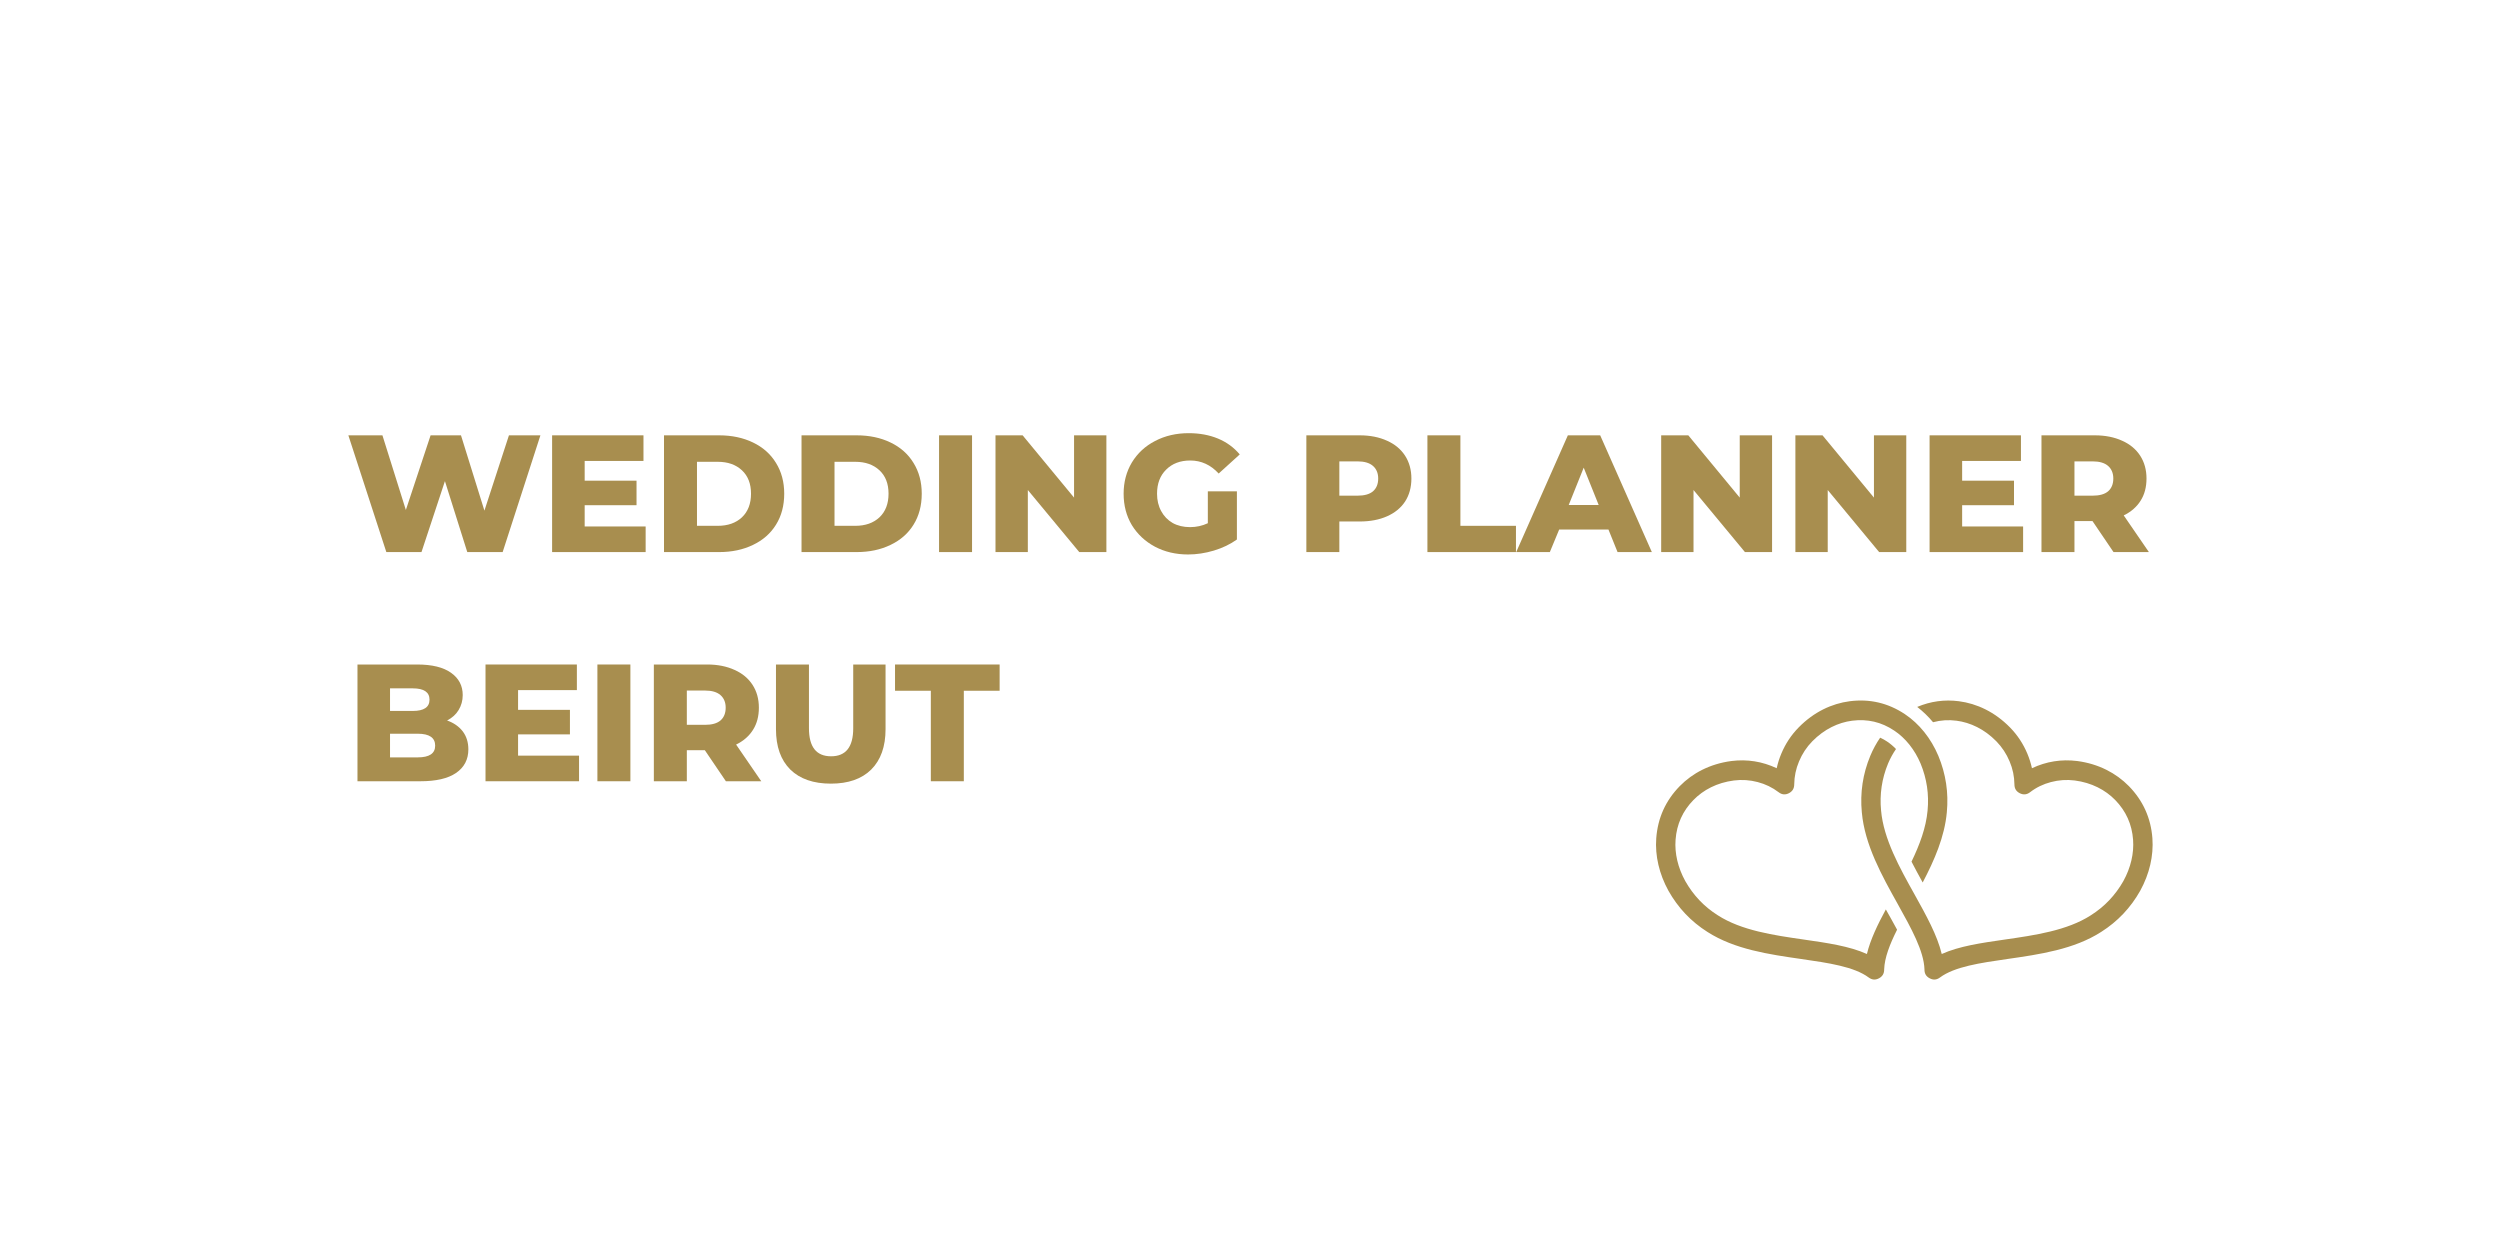 <svg xmlns="http://www.w3.org/2000/svg" xmlns:xlink="http://www.w3.org/1999/xlink" width="240" zoomAndPan="magnify" viewBox="0 0 180 90" height="120" preserveAspectRatio="xMidYMid meet" version="1.2"><defs><clipPath id="5664e9b137"><path d="M 119.105 50.309 L 155 50.309 L 155 70.559 L 119.105 70.559 Z M 119.105 50.309 "/></clipPath></defs><g id="65f2b148de"><rect x="0" width="180" y="0" height="90" style="fill:#ffffff;fill-opacity:1;stroke:none;"/><rect x="0" width="180" y="0" height="90" style="fill:#ffffff;fill-opacity:1;stroke:none;"/><g clip-rule="nonzero" clip-path="url(#5664e9b137)"><path style=" stroke:none;fill-rule:evenodd;fill:#a88e4f;fill-opacity:1;" d="M 146.301 55.312 C 147.336 54.824 148.422 54.652 149.559 54.793 C 151.098 54.996 152.359 55.664 153.281 56.602 C 154.297 57.645 154.863 58.895 154.973 60.355 C 155.066 61.617 154.758 62.93 154.098 64.129 C 153.406 65.359 152.469 66.348 151.285 67.098 C 149.332 68.355 146.852 68.715 144.539 69.047 C 142.566 69.332 140.727 69.598 139.672 70.383 C 139.438 70.555 139.195 70.574 138.938 70.438 C 138.68 70.305 138.555 70.09 138.562 69.797 C 138.52 68.473 137.613 66.844 136.641 65.098 C 135.492 63.039 134.258 60.828 134.051 58.484 C 133.918 57.078 134.121 55.723 134.66 54.422 C 134.852 53.961 135.09 53.523 135.371 53.113 C 135.547 53.191 135.715 53.285 135.871 53.391 C 136.105 53.547 136.316 53.727 136.512 53.93 C 136.285 54.258 136.098 54.605 135.941 54.973 C 135.492 56.062 135.324 57.191 135.438 58.363 C 135.617 60.398 136.773 62.477 137.852 64.406 C 138.688 65.91 139.48 67.332 139.805 68.688 C 141.062 68.121 142.656 67.891 144.344 67.648 C 146.512 67.336 148.836 67 150.539 65.902 C 151.523 65.281 152.305 64.457 152.883 63.438 C 153.41 62.48 153.656 61.445 153.582 60.461 C 153.5 59.348 153.07 58.395 152.293 57.598 C 151.582 56.871 150.594 56.352 149.383 56.195 C 148.805 56.121 148.23 56.16 147.668 56.309 C 147.117 56.453 146.613 56.695 146.16 57.043 C 145.93 57.219 145.684 57.242 145.426 57.113 C 145.168 56.984 145.039 56.773 145.039 56.48 C 145.031 55.902 144.918 55.352 144.691 54.82 C 144.465 54.277 144.148 53.797 143.738 53.375 C 142.875 52.496 141.867 52.02 140.867 51.891 C 140.297 51.816 139.734 51.852 139.18 52 C 138.84 51.59 138.457 51.223 138.039 50.898 C 139.004 50.492 140.004 50.355 141.039 50.488 C 142.336 50.656 143.629 51.262 144.723 52.379 C 145.262 52.93 145.676 53.562 145.973 54.273 C 146.113 54.609 146.223 54.957 146.301 55.312 Z M 126.555 56.309 C 127.105 56.453 127.609 56.695 128.066 57.043 C 128.293 57.219 128.539 57.242 128.797 57.113 C 129.051 56.984 129.184 56.773 129.184 56.48 C 129.191 55.906 129.305 55.352 129.531 54.82 C 129.758 54.277 130.074 53.793 130.484 53.375 C 131.348 52.496 132.355 52.02 133.355 51.891 C 134.453 51.75 135.461 51.984 136.383 52.602 C 137.195 53.141 137.855 53.969 138.281 54.973 C 138.73 56.062 138.898 57.191 138.785 58.363 C 138.676 59.59 138.215 60.824 137.629 62.039 C 137.895 62.559 138.172 63.062 138.434 63.539 C 139.277 61.934 140.012 60.246 140.172 58.484 C 140.305 57.078 140.102 55.723 139.562 54.422 C 139.027 53.156 138.188 52.109 137.145 51.414 C 135.938 50.613 134.617 50.305 133.184 50.488 C 131.887 50.656 130.594 51.262 129.5 52.379 C 128.961 52.93 128.547 53.559 128.25 54.273 C 128.109 54.609 128 54.957 127.922 55.312 C 126.883 54.824 125.801 54.652 124.664 54.793 C 123.125 54.996 121.859 55.664 120.941 56.602 C 119.922 57.645 119.359 58.895 119.25 60.355 C 119.156 61.617 119.465 62.93 120.125 64.129 C 120.816 65.359 121.75 66.348 122.934 67.098 C 124.891 68.355 127.371 68.715 129.68 69.047 C 131.656 69.332 133.496 69.598 134.551 70.383 C 134.785 70.555 135.027 70.574 135.285 70.438 C 135.539 70.305 135.664 70.09 135.66 69.797 C 135.688 68.953 136.066 67.984 136.59 66.938 C 136.312 66.418 136.035 65.934 135.828 65.562 L 135.781 65.477 C 135.18 66.59 134.664 67.66 134.418 68.688 C 133.16 68.121 131.562 67.891 129.875 67.648 C 127.711 67.336 125.387 67 123.684 65.902 C 122.695 65.281 121.918 64.457 121.34 63.438 C 120.812 62.48 120.566 61.445 120.641 60.461 C 120.723 59.348 121.152 58.391 121.93 57.598 C 122.641 56.871 123.625 56.352 124.84 56.195 C 125.418 56.121 125.992 56.16 126.555 56.309 Z M 126.555 56.309 "/></g><g style="fill:#a88e4f;fill-opacity:1;"><g transform="translate(24.894, 39.75)"><path style="stroke:none" d="M 14.016 -8.406 L 11.297 0 L 8.75 0 L 7.141 -5.109 L 5.453 0 L 2.922 0 L 0.188 -8.406 L 2.641 -8.406 L 4.328 -3.031 L 6.109 -8.406 L 8.297 -8.406 L 9.984 -2.984 L 11.75 -8.406 Z M 14.016 -8.406 "/></g></g><g style="fill:#a88e4f;fill-opacity:1;"><g transform="translate(38.908, 39.75)"><path style="stroke:none" d="M 7.578 -1.844 L 7.578 0 L 0.844 0 L 0.844 -8.406 L 7.422 -8.406 L 7.422 -6.562 L 3.188 -6.562 L 3.188 -5.141 L 6.922 -5.141 L 6.922 -3.375 L 3.188 -3.375 L 3.188 -1.844 Z M 7.578 -1.844 "/></g></g><g style="fill:#a88e4f;fill-opacity:1;"><g transform="translate(46.964, 39.75)"><path style="stroke:none" d="M 0.844 -8.406 L 4.812 -8.406 C 5.727 -8.406 6.539 -8.234 7.25 -7.891 C 7.969 -7.547 8.52 -7.055 8.906 -6.422 C 9.301 -5.785 9.5 -5.047 9.5 -4.203 C 9.5 -3.348 9.301 -2.602 8.906 -1.969 C 8.52 -1.344 7.969 -0.859 7.25 -0.516 C 6.539 -0.172 5.727 0 4.812 0 L 0.844 0 Z M 4.719 -1.891 C 5.438 -1.891 6.016 -2.094 6.453 -2.5 C 6.891 -2.914 7.109 -3.484 7.109 -4.203 C 7.109 -4.922 6.891 -5.484 6.453 -5.891 C 6.016 -6.297 5.438 -6.5 4.719 -6.5 L 3.219 -6.5 L 3.219 -1.891 Z M 4.719 -1.891 "/></g></g><g style="fill:#a88e4f;fill-opacity:1;"><g transform="translate(56.866, 39.75)"><path style="stroke:none" d="M 0.844 -8.406 L 4.812 -8.406 C 5.727 -8.406 6.539 -8.234 7.25 -7.891 C 7.969 -7.547 8.52 -7.055 8.906 -6.422 C 9.301 -5.785 9.5 -5.047 9.5 -4.203 C 9.5 -3.348 9.301 -2.602 8.906 -1.969 C 8.52 -1.344 7.969 -0.859 7.25 -0.516 C 6.539 -0.172 5.727 0 4.812 0 L 0.844 0 Z M 4.719 -1.891 C 5.438 -1.891 6.016 -2.094 6.453 -2.5 C 6.891 -2.914 7.109 -3.484 7.109 -4.203 C 7.109 -4.922 6.891 -5.484 6.453 -5.891 C 6.016 -6.297 5.438 -6.5 4.719 -6.5 L 3.219 -6.5 L 3.219 -1.891 Z M 4.719 -1.891 "/></g></g><g style="fill:#a88e4f;fill-opacity:1;"><g transform="translate(66.768, 39.75)"><path style="stroke:none" d="M 0.844 -8.406 L 3.219 -8.406 L 3.219 0 L 0.844 0 Z M 0.844 -8.406 "/></g></g><g style="fill:#a88e4f;fill-opacity:1;"><g transform="translate(70.832, 39.75)"><path style="stroke:none" d="M 8.828 -8.406 L 8.828 0 L 6.875 0 L 3.172 -4.469 L 3.172 0 L 0.844 0 L 0.844 -8.406 L 2.797 -8.406 L 6.5 -3.922 L 6.5 -8.406 Z M 8.828 -8.406 "/></g></g><g style="fill:#a88e4f;fill-opacity:1;"><g transform="translate(80.495, 39.75)"><path style="stroke:none" d="M 6.469 -4.375 L 8.562 -4.375 L 8.562 -0.906 C 8.082 -0.562 7.531 -0.297 6.906 -0.109 C 6.281 0.078 5.66 0.172 5.047 0.172 C 4.16 0.172 3.363 -0.016 2.656 -0.391 C 1.957 -0.766 1.406 -1.281 1 -1.938 C 0.602 -2.602 0.406 -3.359 0.406 -4.203 C 0.406 -5.035 0.602 -5.785 1 -6.453 C 1.406 -7.117 1.961 -7.633 2.672 -8 C 3.391 -8.375 4.195 -8.562 5.094 -8.562 C 5.875 -8.562 6.578 -8.43 7.203 -8.172 C 7.828 -7.91 8.348 -7.531 8.766 -7.031 L 7.25 -5.656 C 6.676 -6.281 5.992 -6.594 5.203 -6.594 C 4.484 -6.594 3.906 -6.375 3.469 -5.938 C 3.031 -5.508 2.812 -4.93 2.812 -4.203 C 2.812 -3.734 2.91 -3.316 3.109 -2.953 C 3.305 -2.586 3.582 -2.301 3.938 -2.094 C 4.301 -1.895 4.719 -1.797 5.188 -1.797 C 5.645 -1.797 6.07 -1.891 6.469 -2.078 Z M 6.469 -4.375 "/></g></g><g style="fill:#a88e4f;fill-opacity:1;"><g transform="translate(89.726, 39.75)"><path style="stroke:none" d=""/></g></g><g style="fill:#a88e4f;fill-opacity:1;"><g transform="translate(93.214, 39.75)"><path style="stroke:none" d="M 4.688 -8.406 C 5.438 -8.406 6.094 -8.273 6.656 -8.016 C 7.219 -7.766 7.648 -7.406 7.953 -6.938 C 8.254 -6.469 8.406 -5.922 8.406 -5.297 C 8.406 -4.66 8.254 -4.109 7.953 -3.641 C 7.648 -3.18 7.219 -2.828 6.656 -2.578 C 6.094 -2.328 5.438 -2.203 4.688 -2.203 L 3.219 -2.203 L 3.219 0 L 0.844 0 L 0.844 -8.406 Z M 4.531 -4.062 C 5.02 -4.062 5.391 -4.164 5.641 -4.375 C 5.891 -4.594 6.016 -4.898 6.016 -5.297 C 6.016 -5.68 5.891 -5.984 5.641 -6.203 C 5.391 -6.422 5.02 -6.531 4.531 -6.531 L 3.219 -6.531 L 3.219 -4.062 Z M 4.531 -4.062 "/></g></g><g style="fill:#a88e4f;fill-opacity:1;"><g transform="translate(101.93, 39.75)"><path style="stroke:none" d="M 0.844 -8.406 L 3.219 -8.406 L 3.219 -1.891 L 7.219 -1.891 L 7.219 0 L 0.844 0 Z M 0.844 -8.406 "/></g></g><g style="fill:#a88e4f;fill-opacity:1;"><g transform="translate(109.339, 39.75)"><path style="stroke:none" d="M 6.469 -1.625 L 2.922 -1.625 L 2.25 0 L -0.172 0 L 3.547 -8.406 L 5.875 -8.406 L 9.594 0 L 7.125 0 Z M 5.766 -3.391 L 4.688 -6.078 L 3.609 -3.391 Z M 5.766 -3.391 "/></g></g><g style="fill:#a88e4f;fill-opacity:1;"><g transform="translate(118.761, 39.75)"><path style="stroke:none" d="M 8.828 -8.406 L 8.828 0 L 6.875 0 L 3.172 -4.469 L 3.172 0 L 0.844 0 L 0.844 -8.406 L 2.797 -8.406 L 6.5 -3.922 L 6.5 -8.406 Z M 8.828 -8.406 "/></g></g><g style="fill:#a88e4f;fill-opacity:1;"><g transform="translate(128.424, 39.75)"><path style="stroke:none" d="M 8.828 -8.406 L 8.828 0 L 6.875 0 L 3.172 -4.469 L 3.172 0 L 0.844 0 L 0.844 -8.406 L 2.797 -8.406 L 6.5 -3.922 L 6.5 -8.406 Z M 8.828 -8.406 "/></g></g><g style="fill:#a88e4f;fill-opacity:1;"><g transform="translate(138.086, 39.75)"><path style="stroke:none" d="M 7.578 -1.844 L 7.578 0 L 0.844 0 L 0.844 -8.406 L 7.422 -8.406 L 7.422 -6.562 L 3.188 -6.562 L 3.188 -5.141 L 6.922 -5.141 L 6.922 -3.375 L 3.188 -3.375 L 3.188 -1.844 Z M 7.578 -1.844 "/></g></g><g style="fill:#a88e4f;fill-opacity:1;"><g transform="translate(146.142, 39.75)"><path style="stroke:none" d="M 4.516 -2.234 L 3.219 -2.234 L 3.219 0 L 0.844 0 L 0.844 -8.406 L 4.688 -8.406 C 5.438 -8.406 6.094 -8.273 6.656 -8.016 C 7.219 -7.766 7.648 -7.406 7.953 -6.938 C 8.254 -6.469 8.406 -5.922 8.406 -5.297 C 8.406 -4.68 8.266 -4.148 7.984 -3.703 C 7.703 -3.254 7.297 -2.898 6.766 -2.641 L 8.578 0 L 6.031 0 Z M 6.016 -5.297 C 6.016 -5.68 5.891 -5.984 5.641 -6.203 C 5.391 -6.422 5.02 -6.531 4.531 -6.531 L 3.219 -6.531 L 3.219 -4.062 L 4.531 -4.062 C 5.02 -4.062 5.391 -4.164 5.641 -4.375 C 5.891 -4.594 6.016 -4.898 6.016 -5.297 Z M 6.016 -5.297 "/></g></g><g style="fill:#a88e4f;fill-opacity:1;"><g transform="translate(24.894, 56.25)"><path style="stroke:none" d="M 7.297 -4.375 C 7.773 -4.207 8.148 -3.945 8.422 -3.594 C 8.691 -3.238 8.828 -2.805 8.828 -2.297 C 8.828 -1.566 8.531 -1 7.938 -0.594 C 7.352 -0.195 6.5 0 5.375 0 L 0.844 0 L 0.844 -8.406 L 5.141 -8.406 C 6.211 -8.406 7.023 -8.207 7.578 -7.812 C 8.141 -7.414 8.422 -6.879 8.422 -6.203 C 8.422 -5.805 8.32 -5.445 8.125 -5.125 C 7.938 -4.812 7.66 -4.562 7.297 -4.375 Z M 3.188 -6.688 L 3.188 -5.062 L 4.828 -5.062 C 5.629 -5.062 6.031 -5.332 6.031 -5.875 C 6.031 -6.414 5.629 -6.688 4.828 -6.688 Z M 5.188 -1.719 C 6.02 -1.719 6.438 -2 6.438 -2.562 C 6.438 -3.133 6.02 -3.422 5.188 -3.422 L 3.188 -3.422 L 3.188 -1.719 Z M 5.188 -1.719 "/></g></g><g style="fill:#a88e4f;fill-opacity:1;"><g transform="translate(34.113, 56.25)"><path style="stroke:none" d="M 7.578 -1.844 L 7.578 0 L 0.844 0 L 0.844 -8.406 L 7.422 -8.406 L 7.422 -6.562 L 3.188 -6.562 L 3.188 -5.141 L 6.922 -5.141 L 6.922 -3.375 L 3.188 -3.375 L 3.188 -1.844 Z M 7.578 -1.844 "/></g></g><g style="fill:#a88e4f;fill-opacity:1;"><g transform="translate(42.169, 56.25)"><path style="stroke:none" d="M 0.844 -8.406 L 3.219 -8.406 L 3.219 0 L 0.844 0 Z M 0.844 -8.406 "/></g></g><g style="fill:#a88e4f;fill-opacity:1;"><g transform="translate(46.233, 56.25)"><path style="stroke:none" d="M 4.516 -2.234 L 3.219 -2.234 L 3.219 0 L 0.844 0 L 0.844 -8.406 L 4.688 -8.406 C 5.438 -8.406 6.094 -8.273 6.656 -8.016 C 7.219 -7.766 7.648 -7.406 7.953 -6.938 C 8.254 -6.469 8.406 -5.922 8.406 -5.297 C 8.406 -4.68 8.266 -4.148 7.984 -3.703 C 7.703 -3.254 7.297 -2.898 6.766 -2.641 L 8.578 0 L 6.031 0 Z M 6.016 -5.297 C 6.016 -5.68 5.891 -5.984 5.641 -6.203 C 5.391 -6.422 5.02 -6.531 4.531 -6.531 L 3.219 -6.531 L 3.219 -4.062 L 4.531 -4.062 C 5.02 -4.062 5.391 -4.164 5.641 -4.375 C 5.891 -4.594 6.016 -4.898 6.016 -5.297 Z M 6.016 -5.297 "/></g></g><g style="fill:#a88e4f;fill-opacity:1;"><g transform="translate(55.104, 56.25)"><path style="stroke:none" d="M 4.719 0.172 C 3.469 0.172 2.492 -0.164 1.797 -0.844 C 1.109 -1.531 0.766 -2.5 0.766 -3.75 L 0.766 -8.406 L 3.141 -8.406 L 3.141 -3.812 C 3.141 -2.469 3.672 -1.797 4.734 -1.797 C 5.797 -1.797 6.328 -2.469 6.328 -3.812 L 6.328 -8.406 L 8.656 -8.406 L 8.656 -3.75 C 8.656 -2.5 8.312 -1.531 7.625 -0.844 C 6.938 -0.164 5.969 0.172 4.719 0.172 Z M 4.719 0.172 "/></g></g><g style="fill:#a88e4f;fill-opacity:1;"><g transform="translate(64.395, 56.25)"><path style="stroke:none" d="M 2.625 -6.516 L 0.047 -6.516 L 0.047 -8.406 L 7.578 -8.406 L 7.578 -6.516 L 5 -6.516 L 5 0 L 2.625 0 Z M 2.625 -6.516 "/></g></g></g></svg>